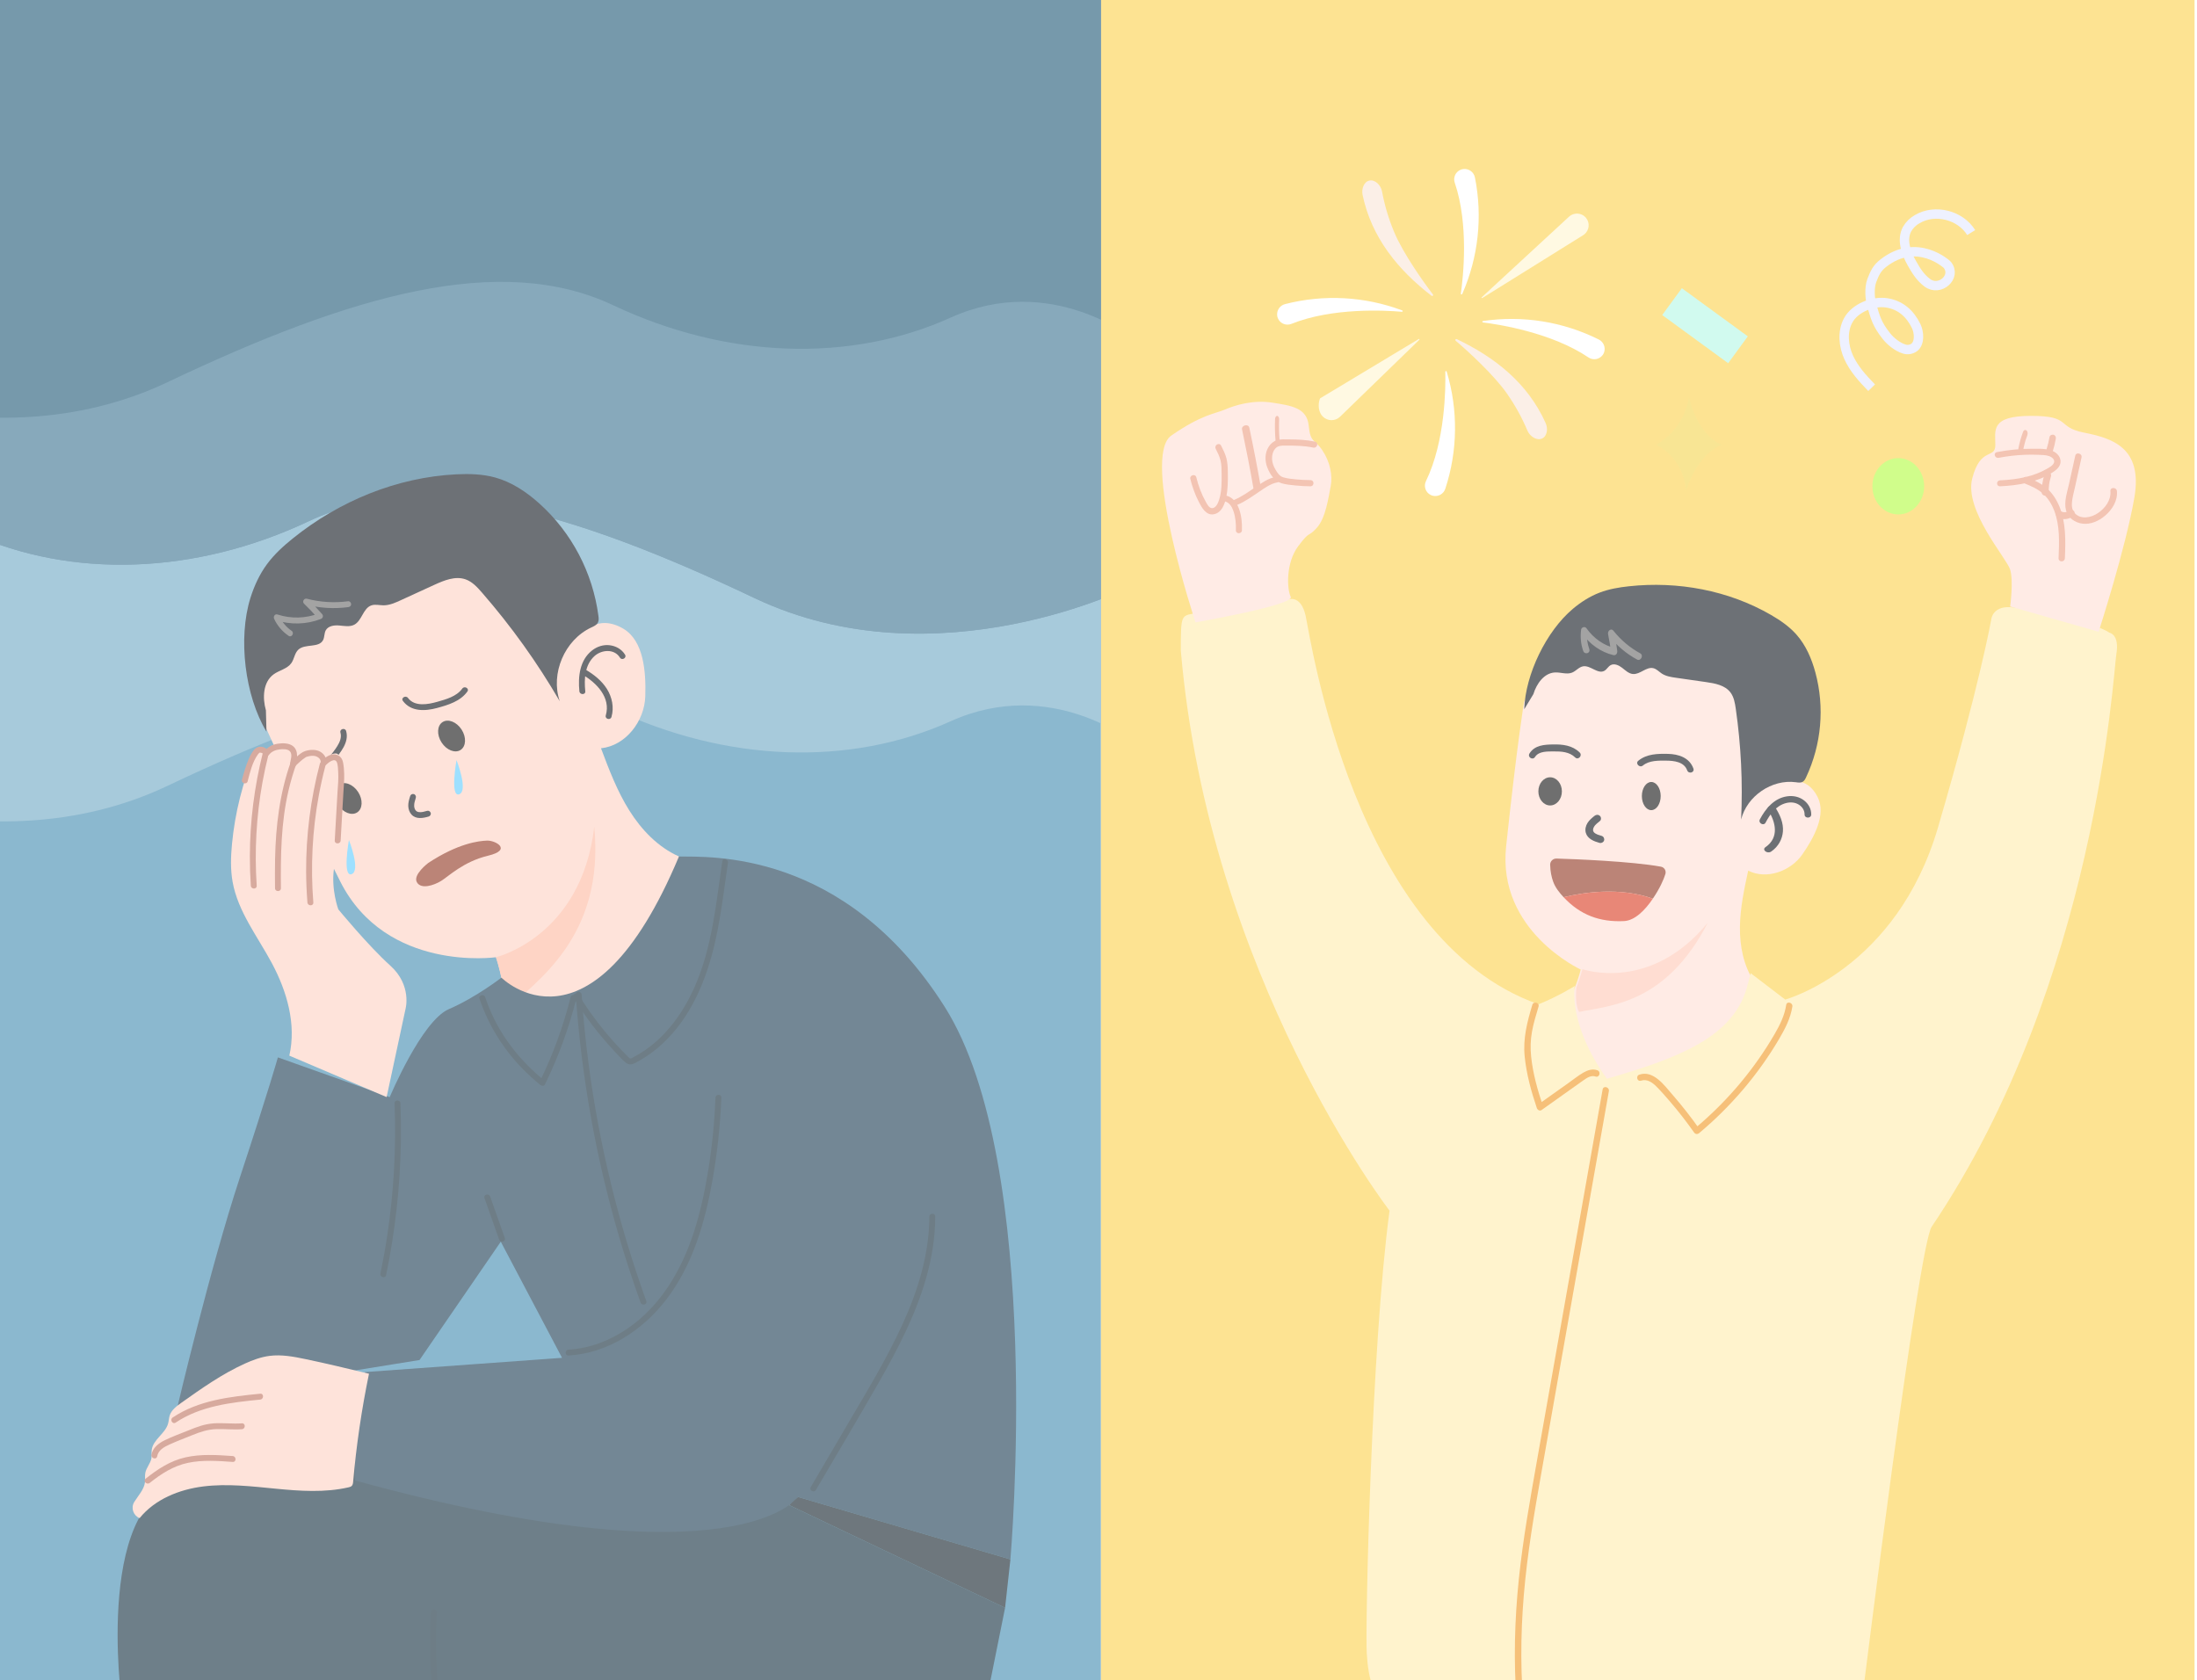 <svg width="468" height="358" viewBox="0 0 468 358" fill="none" xmlns="http://www.w3.org/2000/svg">
<g clip-path="url(#clip0_293_18680)">
<rect width="233" height="358" transform="matrix(-1 0 0 1 467.479 0)" fill="#FCD149"/>
<path d="M373.609 209.076C371.392 205.691 370.586 201.532 370.637 197.484C370.687 193.435 371.539 189.446 372.395 185.489C376.315 187.481 381.462 185.617 383.958 181.999C386.454 178.38 389.055 173.567 387.2 169.83C386.037 167.485 384.352 166.564 382.822 166.422C379.631 166.124 376.104 167.086 373.86 169.372C373.86 169.372 371.342 149.559 368.37 145.821C365.819 142.62 363.428 133.382 358.996 136.093C354.563 138.805 339.913 136.615 335.48 136.107C331.047 135.599 324.65 149.554 324.65 149.554C324.65 149.554 323.17 158.352 320.83 180.341C318.911 198.363 336.712 206.557 336.712 206.557C336.483 207.637 336.194 208.329 335.906 209.245C335.608 210.175 333.291 215.634 332.938 216.541L341.264 230.602C341.264 230.602 365.416 224.721 369.762 218.46C374.108 212.199 373.599 209.076 373.599 209.076H373.609Z" fill="#FFDED3"/>
<path d="M296.003 257.942C296.003 257.942 257.512 208.029 251.537 138.648C251.537 130.984 251.592 131.195 254.504 130.682C257.415 130.169 274.382 127.725 274.382 127.725C274.382 127.725 277.095 126.594 278.121 131.19C279.146 135.787 288.474 200.154 327.751 213.967C332.116 212.195 335.451 210.066 335.451 210.066C335.451 210.066 333.91 218.074 342.294 229.826C357.697 225.399 368.993 220.967 372.07 210.574L372.925 207.337L380.284 212.96C380.284 212.96 403.984 206.527 412.842 176.246C421.701 145.965 424.157 132.06 424.157 132.06C424.157 132.06 424.35 128.736 429.096 129.441C433.843 130.146 446.123 132.591 449.374 134.807C449.374 134.807 451.513 135.146 450.828 139.321C450.143 143.497 446.633 209.251 411.467 261.38C408.643 265.725 396.966 359.631 396.966 359.631C396.966 359.631 396.451 363.335 389.138 364.232C381.825 365.13 338.822 371.343 297.493 364.232C292.618 363.253 291.482 357.672 291.141 352.223C290.801 346.775 292.103 286.936 295.998 257.933L296.003 257.942Z" fill="#FFEBAC"/>
<path d="M254.66 132.602C254.66 132.602 242.975 97.305 249.519 92.788C256.062 88.27 258.774 88.179 260.921 87.258C263.068 86.336 266.904 85.141 271.018 85.784C275.132 86.427 278.404 86.888 278.774 90.666C279.144 94.444 279.991 93.431 281.671 95.918C283.35 98.404 283.915 101.356 283.448 103.66C282.98 105.965 282.42 110.386 280.458 112.507C278.496 114.629 279.149 112.877 276.534 116.377C273.915 119.881 274.105 125.406 274.947 127.158C275.789 128.91 254.665 132.597 254.665 132.597L254.66 132.602Z" fill="#FFDED3"/>
<path d="M428.2 129.211C428.2 129.211 428.945 123.825 428.2 121.362C427.455 118.899 418.359 108.768 420.124 101.923C421.889 95.077 425.042 97.906 425.042 94.806C425.042 91.706 423.93 88.602 432.654 88.602C441.378 88.602 437.944 90.974 443.887 92.162C449.83 93.351 456.513 95.267 454.656 106.035C452.8 116.803 447.045 134.602 447.045 134.602L428.2 129.215V129.211Z" fill="#FFDED3"/>
<path d="M253.568 102.048C253.979 103.742 254.576 105.386 255.371 106.933C256.008 108.168 256.949 109.897 258.597 109.558C260.245 109.22 260.873 107.441 261.182 106.042C261.58 104.245 261.575 102.391 261.549 100.559C261.536 99.574 261.496 98.576 261.244 97.622C260.992 96.668 260.555 95.799 260.113 94.939C259.724 94.172 258.579 94.85 258.968 95.612C259.357 96.374 259.772 97.203 259.989 98.072C260.228 99.022 260.219 100.007 260.228 100.978C260.245 102.824 260.259 104.74 259.68 106.514C259.476 107.147 259.074 108.119 258.327 108.252C257.581 108.386 257.121 107.379 256.825 106.857C255.919 105.244 255.278 103.501 254.841 101.7C254.638 100.867 253.361 101.219 253.564 102.057L253.568 102.048Z" fill="#EB9C81"/>
<path d="M261.008 106.846C261.96 107.124 262.475 108.075 262.762 108.941C263.191 110.237 263.319 111.634 263.268 112.993C263.238 113.805 264.524 113.805 264.554 112.993C264.61 111.449 264.46 109.791 263.907 108.336C263.448 107.132 262.663 106.013 261.351 105.631C260.554 105.399 260.215 106.619 261.008 106.846Z" fill="#EB9C81"/>
<path d="M263.608 107.536C265.262 106.845 266.705 105.779 268.157 104.81C269.32 104.033 270.616 103.04 272.086 102.778C272.955 102.626 272.587 101.459 271.718 101.616C270.161 101.894 268.787 102.883 267.555 103.707C266.071 104.697 264.605 105.787 262.914 106.495C262.114 106.829 262.813 107.87 263.608 107.536Z" fill="#EB9C81"/>
<path d="M264.581 91.482C265.468 95.674 266.281 99.88 267.018 104.095C267.173 104.983 268.718 104.605 268.563 103.721C267.825 99.506 267.013 95.3 266.126 91.108C265.939 90.22 264.394 90.599 264.581 91.482Z" fill="#EB9C81"/>
<path d="M271.609 89.302C271.548 90.836 271.583 92.376 271.711 93.901C271.74 94.26 271.89 94.62 272.145 94.601C272.354 94.587 272.611 94.288 272.58 93.901C272.452 92.376 272.417 90.836 272.478 89.302C272.493 88.938 272.267 88.588 272.044 88.602C271.797 88.621 271.624 88.91 271.609 89.302Z" fill="#EB9C81"/>
<path d="M280.102 94.087C278.288 93.701 276.432 93.622 274.577 93.614C273.741 93.614 272.827 93.535 272.016 93.78C271.259 94.008 270.675 94.533 270.266 95.159C269.408 96.477 269.403 98.176 269.96 99.599C270.517 101.022 271.417 102.467 272.971 102.949C273.904 103.242 274.948 103.321 275.922 103.426C276.985 103.54 278.052 103.593 279.123 103.602C280.019 103.606 280.019 102.292 279.123 102.288C278.117 102.284 277.11 102.231 276.112 102.135C275.203 102.043 274.215 101.968 273.342 101.688C272.554 101.434 272.108 100.747 271.723 100.09C271.306 99.385 270.999 98.592 270.967 97.773C270.939 97.016 271.125 96.215 271.626 95.606C272.187 94.918 272.99 94.932 273.834 94.932C275.811 94.932 277.796 94.945 279.731 95.361C280.603 95.549 280.975 94.279 280.102 94.095V94.087Z" fill="#EB9C81"/>
<path d="M425.753 97.537C427.595 97.184 429.461 96.965 431.34 96.893C432.252 96.859 433.169 96.855 434.086 96.893C434.895 96.923 435.775 96.914 436.543 97.188C437.117 97.394 437.763 97.925 437.542 98.561C437.32 99.196 436.503 99.605 435.943 99.925C434.588 100.704 433.101 101.243 431.566 101.618C429.763 102.055 427.921 102.258 426.064 102.338C425.197 102.375 425.192 103.639 426.064 103.601C429.894 103.432 433.874 102.759 437.108 100.725C437.795 100.291 438.495 99.778 438.797 99.032C439.1 98.287 438.897 97.491 438.364 96.885C437.117 95.453 434.655 95.609 432.88 95.605C430.364 95.596 427.857 95.849 425.396 96.32C424.542 96.485 424.903 97.702 425.757 97.537H425.753Z" fill="#EB9C81"/>
<path d="M430.963 91.969C430.522 93.13 430.173 94.372 429.935 95.649C429.863 96.031 430.025 96.484 430.297 96.579C430.57 96.675 430.86 96.459 430.935 96.051C431.046 95.453 431.18 94.865 431.342 94.287C431.353 94.246 431.363 94.206 431.377 94.166C431.398 94.096 431.401 94.086 431.384 94.136C431.37 94.186 431.373 94.176 431.391 94.106C431.401 94.066 431.415 94.025 431.425 93.99C431.467 93.854 431.511 93.719 431.553 93.583C431.649 93.291 431.749 93.01 431.856 92.728C431.987 92.381 431.922 91.889 431.67 91.698C431.418 91.507 431.101 91.602 430.963 91.969Z" fill="#EB9C81"/>
<path d="M436.581 93.126C436.429 93.993 436.222 94.851 435.959 95.689C435.848 96.05 436.088 96.494 436.443 96.58C436.821 96.672 437.171 96.46 437.296 96.075C437.558 95.236 437.766 94.379 437.918 93.512C437.95 93.319 437.946 93.131 437.849 92.953C437.766 92.803 437.6 92.659 437.434 92.62C437.097 92.538 436.655 92.726 436.581 93.126Z" fill="#EB9C81"/>
<path d="M435.505 101.066C435.31 101.719 435.149 102.376 435.056 103.05C434.968 103.682 434.948 104.317 434.929 104.952C434.919 105.29 435.271 105.618 435.661 105.601C436.052 105.584 436.384 105.316 436.394 104.952C436.413 104.334 436.428 103.716 436.511 103.102C436.511 103.068 436.521 103.033 436.526 103.003C436.511 103.089 436.511 103.098 436.526 103.024C436.536 102.955 436.55 102.886 436.56 102.821C436.584 102.679 436.619 102.536 436.648 102.398C436.726 102.069 436.819 101.745 436.912 101.421C437.004 101.096 436.789 100.703 436.399 100.621C436.008 100.539 435.603 100.725 435.495 101.075L435.505 101.066Z" fill="#EB9C81"/>
<path d="M431.374 103.036C432.735 103.583 434.136 104.196 435.251 105.222C436.294 106.181 437.068 107.437 437.588 108.793C438.81 111.991 438.653 115.523 438.514 118.908C438.478 119.833 439.821 119.833 439.857 118.908C440.009 115.188 440.108 111.372 438.68 107.892C438.085 106.449 437.212 105.093 436.066 104.086C434.785 102.959 433.268 102.274 431.733 101.651C430.922 101.325 430.573 102.715 431.374 103.036Z" fill="#EB9C81"/>
<path d="M438.286 110.204C439.365 110.856 440.803 110.684 441.728 109.851C442.016 109.591 442.016 109.071 441.728 108.811C441.419 108.532 440.982 108.532 440.673 108.811C440.648 108.836 440.579 108.875 440.564 108.904C440.569 108.89 440.713 108.796 440.629 108.855C440.609 108.87 440.589 108.885 440.569 108.895C440.484 108.948 440.39 108.993 440.3 109.042C440.221 109.081 440.459 108.983 440.38 109.007C440.355 109.017 440.335 109.027 440.31 109.032C440.265 109.047 440.221 109.061 440.171 109.076C440.071 109.105 439.972 109.125 439.868 109.14L440.067 109.115C439.873 109.14 439.679 109.14 439.485 109.115L439.684 109.14C439.544 109.12 439.41 109.091 439.276 109.047C439.246 109.037 439.221 109.022 439.191 109.017C439.38 109.066 439.301 109.066 439.236 109.032C439.171 108.997 439.107 108.963 439.047 108.929C438.714 108.728 438.211 108.845 438.027 109.194C437.843 109.542 437.938 109.983 438.296 110.199L438.286 110.204Z" fill="#EB9C81"/>
<path d="M442.067 97.094C441.623 99.099 441.183 101.103 440.739 103.108C440.35 104.877 439.619 106.904 440.096 108.718C440.512 110.301 441.965 111.353 443.576 111.562C445.367 111.793 447.098 110.986 448.426 109.861C449.949 108.573 451.129 106.655 450.944 104.627C450.865 103.761 449.477 103.752 449.555 104.627C449.731 106.541 448.435 108.292 446.88 109.326C445.455 110.278 443.298 110.759 441.979 109.353C441.354 108.686 441.285 107.775 441.373 106.913C441.479 105.866 441.78 104.822 442.007 103.797C442.474 101.684 442.942 99.57 443.405 97.453C443.594 96.6 442.257 96.233 442.067 97.09V97.094Z" fill="#EB9C81"/>
<path d="M326.415 214.086C325.317 217.701 324.394 221.283 324.785 225.097C325.175 228.91 326.181 232.534 327.375 236.079C327.508 236.468 327.999 236.77 328.385 236.496C330.35 235.097 332.316 233.702 334.281 232.302C335.25 231.617 336.21 230.922 337.184 230.24C337.964 229.694 338.901 229.008 339.888 229.355C340.729 229.647 341.087 228.303 340.256 228.016C339.232 227.659 338.194 227.993 337.289 228.517C336.192 229.151 335.181 229.972 334.148 230.704C331.994 232.233 329.841 233.767 327.687 235.296L328.697 235.713C327.549 232.293 326.525 228.702 326.158 225.097C325.979 223.326 326.02 221.556 326.337 219.805C326.654 218.053 327.205 216.223 327.737 214.457C327.999 213.6 326.667 213.234 326.41 214.086H326.415Z" fill="#F09620"/>
<path d="M349.569 230.241C350.87 229.802 352.007 230.644 352.873 231.514C353.856 232.498 354.772 233.558 355.678 234.61C357.523 236.748 359.25 238.974 360.872 241.281C361.135 241.653 361.589 241.706 361.942 241.414C368.709 235.75 374.492 228.963 378.947 221.414C380.23 219.236 381.422 216.948 381.807 214.437C381.934 213.599 380.624 213.239 380.497 214.082C380.162 216.295 379.187 218.3 378.073 220.23C376.958 222.159 375.829 223.916 374.587 225.685C372.144 229.172 369.402 232.45 366.402 235.483C364.675 237.227 362.867 238.89 360.981 240.469L362.051 240.602C360.242 238.038 358.303 235.559 356.236 233.19C354.577 231.292 352.22 227.934 349.211 228.954C348.39 229.234 348.744 230.52 349.573 230.236L349.569 230.241Z" fill="#F09620"/>
<path d="M341.39 232.095C339.845 240.837 338.299 249.574 336.753 258.316C335.208 267.057 333.662 275.794 332.117 284.536C330.571 293.278 329.03 301.992 327.484 310.724C325.939 319.457 324.43 327.822 323.536 336.457C322.641 345.093 322.398 353.945 323.086 362.673C323.173 363.763 323.274 364.853 323.389 365.943C323.481 366.817 324.856 366.826 324.765 365.943C323.857 357.27 323.875 348.524 324.6 339.837C325.32 331.155 326.787 322.565 328.301 313.999C329.833 305.317 331.369 296.635 332.905 287.957C334.447 279.257 335.983 270.552 337.524 261.852C339.065 253.152 340.601 244.447 342.142 235.746L342.72 232.468C342.872 231.599 341.546 231.226 341.395 232.1L341.39 232.095Z" fill="#F09620"/>
<path d="M324.693 151.108C324.916 143.694 329.38 134.485 335.04 129.72C336.749 128.281 338.659 127.057 340.741 126.258C342.741 125.495 344.873 125.134 347 124.906C357.397 123.782 368.194 125.764 377.254 131.013C379.227 132.155 381.136 133.466 382.654 135.175C384.673 137.445 385.909 140.318 386.705 143.255C388.719 150.692 388.005 158.641 384.727 165.607C384.554 165.972 384.359 166.356 384.009 166.562C383.573 166.818 383.032 166.722 382.532 166.653C377.44 165.968 372.13 169.595 370.889 174.602C371.258 166.658 370.876 158.883 369.753 151.012C369.576 149.783 369.362 148.495 368.607 147.508C367.434 145.978 365.334 145.594 363.434 145.32C361.297 145.014 359.165 144.708 357.029 144.402C355.97 144.251 354.874 144.082 353.978 143.493C353.387 143.1 352.887 142.525 352.196 142.36C350.696 141.995 349.369 143.74 347.832 143.598C346.946 143.516 346.255 142.831 345.55 142.282C344.846 141.734 343.877 141.282 343.095 141.711C342.568 141.999 342.282 142.62 341.759 142.917C340.359 143.699 338.795 141.689 337.217 141.963C336.331 142.118 335.722 142.959 334.885 143.297C333.735 143.763 332.44 143.196 331.203 143.269C328.907 143.402 327.312 145.672 326.639 147.883L324.693 151.103V151.108Z" fill="#0C121B"/>
<path d="M337.09 206.476C337.09 206.476 351.476 211.582 363.777 196.602C354.857 213.928 342.925 214.217 336.37 215.602C335.514 214.108 335.708 211.167 335.811 210.396C336.032 209.846 336.676 207.987 337.09 206.48V206.476Z" fill="#FFC7B4"/>
<path d="M376.103 175.254C377.041 173.479 378.329 171.659 380.428 171.103C381.362 170.856 382.357 170.911 383.182 171.431C383.928 171.896 384.423 172.672 384.409 173.534C384.395 174.396 385.81 174.414 385.824 173.534C385.843 172.366 385.253 171.276 384.324 170.551C383.282 169.734 381.975 169.469 380.664 169.661C377.904 170.067 376.079 172.307 374.886 174.565C374.471 175.349 375.692 176.043 376.107 175.254H376.103Z" fill="#0B1017"/>
<path d="M376.648 172.616C378.237 175.068 379.066 178.442 376.081 180.484C375.252 181.05 376.461 181.991 377.284 181.429C378.85 180.359 379.656 178.772 379.792 177.172C379.945 175.344 379.157 173.548 378.118 171.939C377.619 171.172 376.155 171.85 376.648 172.612V172.616Z" fill="#0B1017"/>
<path d="M326.991 161.268C327.801 159.979 329.746 160.113 330.994 160.093C332.559 160.074 334.318 160.168 335.543 161.377C336.19 162.019 337.153 160.964 336.502 160.322C334.946 158.785 332.848 158.566 330.84 158.606C329.036 158.641 326.946 158.72 325.816 160.516C325.318 161.307 326.494 162.054 326.987 161.268H326.991Z" fill="#0B1017"/>
<path d="M349.958 163.101C351.313 161.983 353.288 162.046 354.922 162.055C356.557 162.065 358.729 162.287 359.395 164.113C359.708 164.976 361.039 164.6 360.722 163.728C359.868 161.376 357.512 160.668 355.317 160.614C353.122 160.561 350.776 160.605 348.985 162.08C348.287 162.653 349.269 163.67 349.958 163.101Z" fill="#0B1017"/>
<path d="M330.206 171.602C331.589 171.602 332.711 170.258 332.711 168.602C332.711 166.945 331.589 165.602 330.206 165.602C328.822 165.602 327.7 166.945 327.7 168.602C327.7 170.258 328.822 171.602 330.206 171.602Z" fill="#0F0F0F"/>
<path d="M351.751 172.602C352.858 172.602 353.756 171.258 353.756 169.602C353.756 167.945 352.858 166.602 351.751 166.602C350.644 166.602 349.747 167.945 349.747 169.602C349.747 171.258 350.644 172.602 351.751 172.602Z" fill="#0F0F0F"/>
<path d="M339.644 173.832C339.096 174.268 338.555 174.724 338.181 175.31C337.785 175.938 337.601 176.721 337.807 177.437C338.17 178.703 339.514 179.242 340.706 179.574C341.112 179.688 341.61 179.434 341.708 179.03C341.805 178.625 341.578 178.194 341.139 178.07C340.906 178.008 340.678 177.935 340.451 177.857C340.397 177.836 340.348 177.821 340.294 177.8C340.18 177.759 340.467 177.878 340.278 177.79C340.18 177.743 340.082 177.702 339.985 177.65C339.931 177.619 339.877 177.587 339.822 177.556C339.806 177.546 339.654 177.447 339.752 177.515C339.849 177.582 339.709 177.479 339.687 177.463C339.644 177.421 339.595 177.38 339.557 177.338C339.541 177.318 339.438 177.188 339.503 177.281C339.568 177.375 339.476 177.235 339.465 177.214C339.432 177.162 339.405 177.11 339.378 177.053C339.432 177.162 339.405 177.105 339.378 177.022C339.367 176.991 339.34 176.83 339.362 176.986C339.356 176.929 339.351 176.866 339.351 176.809C339.351 176.752 339.351 176.69 339.362 176.633C339.346 176.799 339.378 176.586 339.383 176.56C339.4 176.503 339.416 176.446 339.438 176.389C339.454 176.337 339.503 176.239 339.454 176.342C339.514 176.223 339.579 176.109 339.654 175.995C339.676 175.964 339.757 175.85 339.692 175.933C339.741 175.87 339.795 175.813 339.849 175.756C339.942 175.663 340.034 175.57 340.131 175.481C340.348 175.284 340.576 175.103 340.803 174.921C341.134 174.662 341.106 174.086 340.803 173.821C340.456 173.515 340.007 173.541 339.654 173.821L339.644 173.832Z" fill="#0B1017"/>
<path d="M352.084 191.464C353.526 189.332 354.362 187.489 354.757 186.213C354.973 185.508 354.527 184.772 353.797 184.644C347.366 183.491 335.504 183.038 331.567 182.915C330.823 182.892 330.198 183.491 330.212 184.237C330.24 185.696 330.515 186.913 330.86 187.855C331.315 189.108 332.169 190.178 333.079 191.153C337.365 190.11 345.037 188.943 352.079 191.459L352.084 191.464Z" fill="#8E321C"/>
<path d="M345.939 196.239C348.249 196.129 350.431 193.911 352.085 191.463C345.043 188.943 337.371 190.114 333.085 191.157C336.604 194.926 340.761 196.49 345.939 196.239Z" fill="#D8371D"/>
<path d="M338.542 138.273C338.126 137.099 337.938 135.842 338.095 134.58L336.973 134.918C338.662 137.293 341.053 138.95 343.672 139.571C344.208 139.699 344.575 139.217 344.499 138.622C344.329 137.304 344.11 135.996 343.846 134.698L342.724 135.447C344.418 137.565 346.46 139.294 348.726 140.52C349.504 140.941 350.183 139.612 349.401 139.192C347.225 138.017 345.294 136.391 343.672 134.359C343.198 133.769 342.407 134.395 342.55 135.108C342.814 136.406 343.028 137.714 343.203 139.033L344.029 138.083C341.612 137.509 339.484 136.021 337.925 133.826C337.625 133.405 336.87 133.61 336.803 134.164C336.615 135.703 336.736 137.227 337.25 138.673C337.572 139.576 338.868 139.181 338.542 138.263V138.273Z" fill="#666666"/>
<path d="M310.309 72.252C318.414 76.099 325.455 81.633 329.263 90.165C329.762 91.288 329.604 92.912 328.492 93.423C327.368 93.943 325.907 92.984 325.387 91.789C324.21 88.982 322.734 86.312 320.986 83.819C318.214 79.845 312.53 74.655 310.083 72.593C309.998 72.518 309.989 72.389 310.063 72.303C310.125 72.233 310.224 72.213 310.307 72.252H310.309Z" fill="#F9E5D7"/>
<path d="M304.95 63.021C297.852 57.541 292.152 50.639 290.25 41.494C290.003 40.29 290.504 38.737 291.699 38.474C292.908 38.204 294.131 39.451 294.384 40.73C294.936 43.723 295.808 46.645 296.985 49.452C298.846 53.924 303.293 60.202 305.243 62.737C305.311 62.828 305.292 62.956 305.201 63.024C305.126 63.079 305.025 63.078 304.952 63.021L304.95 63.021Z" fill="#F9E5D7"/>
<path d="M311.186 62.547C311.68 59.102 312.932 47.869 309.89 38.934C309.488 37.782 310.099 36.524 311.252 36.123C311.417 36.066 311.588 36.028 311.764 36.011C312.908 35.899 313.953 36.669 314.184 37.795C315.858 46.146 314.918 54.812 311.491 62.61C311.474 62.694 311.392 62.749 311.307 62.731C311.223 62.714 311.168 62.632 311.186 62.547Z" fill="white"/>
<path d="M298.626 66.426C295.154 66.123 283.856 65.48 275.095 69C273.964 69.463 272.67 68.923 272.207 67.793C272.141 67.635 272.095 67.47 272.068 67.301H272.071C271.897 66.162 272.618 65.076 273.733 64.791C281.989 62.669 290.7 63.136 298.679 66.129C298.76 66.145 298.815 66.222 298.799 66.303C298.784 66.384 298.707 66.439 298.626 66.424V66.426Z" fill="white"/>
<path d="M315.897 68.695C319.354 69.125 330.533 70.869 338.367 76.149C339.375 76.84 340.752 76.581 341.444 75.574C341.541 75.433 341.62 75.282 341.682 75.124C342.083 74.042 341.598 72.831 340.557 72.326C332.932 68.519 324.318 67.147 315.884 68.4C315.803 68.416 315.75 68.495 315.765 68.576C315.779 68.64 315.831 68.688 315.895 68.697L315.897 68.695Z" fill="white"/>
<path d="M307.875 79.216C307.954 82.697 307.875 93.999 303.755 102.505C303.219 103.602 303.676 104.927 304.776 105.46C304.927 105.535 305.088 105.59 305.253 105.629C306.381 105.88 307.517 105.232 307.875 104.133C310.532 96.04 310.636 87.326 308.171 79.172C308.156 79.091 308.077 79.039 307.996 79.056C307.921 79.072 307.868 79.142 307.877 79.219L307.875 79.216Z" fill="white"/>
<path d="M315.589 63.378L334.191 46.199C335.184 45.244 336.763 45.275 337.719 46.264C337.774 46.321 337.824 46.379 337.872 46.44C338.731 47.52 338.551 49.089 337.47 49.947C337.391 50.008 337.31 50.065 337.224 50.118L315.705 63.525L315.589 63.376V63.378Z" fill="#FFF5CE"/>
<path d="M302.385 72.353L285.461 88.78C284.422 89.787 282.761 89.761 281.753 88.723C281.692 88.659 281.633 88.591 281.578 88.521C280.594 87.286 280.91 85.469 281.202 84.872L302.271 72.195L302.383 72.353H302.385Z" fill="#FFF5CE"/>
<path d="M419.897 49.55C417.581 45.807 412.193 44.454 408.425 46.676C407.521 47.172 406.768 47.91 406.245 48.81C405.028 51.061 406.004 53.866 407.266 56.087C408.193 57.734 409.053 59.113 410.542 60.239C413.187 62.234 416.883 58.984 414.797 56.407C414.776 56.382 408.414 50.413 401.165 56.078C399.831 57.123 399.353 58.139 398.741 59.735C398.128 61.329 398.337 63.771 398.713 65.031C399.47 67.573 399.765 69.014 401.9 71.684C402.759 72.757 404.251 73.941 405.605 74.351C406.357 74.603 407.181 74.463 407.813 73.981C408.992 73.021 408.811 70.764 408.177 69.469C406.862 66.771 404.827 64.987 401.899 64.525C398.971 64.064 395.106 65.624 393.694 68.263C392.403 70.654 392.683 73.674 393.808 76.149C394.932 78.624 396.803 80.662 398.69 82.602" stroke="#E3E8FF" stroke-width="2" stroke-miterlimit="10"/>
<path d="M404.364 109.602C407.408 109.602 409.876 106.915 409.876 103.602C409.876 100.288 407.408 97.602 404.364 97.602C401.32 97.602 398.853 100.288 398.853 103.602C398.853 106.915 401.32 109.602 404.364 109.602Z" fill="#B0FC3D"/>
<path d="M359.77 84.602C359.096 88.892 356.511 92.636 352.754 94.757C352.754 94.757 358.549 97.218 359.16 104.602C359.16 104.602 361.295 96.909 366.784 94.757C366.784 94.757 361.902 93.218 359.77 84.602Z" fill="#F4D34D"/>
<path d="M358.263 61.403L354.08 67.121L368.132 77.382L372.315 71.663L358.263 61.403Z" fill="#B2F7E4"/>
</g>
<g clip-path="url(#clip1_293_18680)">
<rect x="-5" width="246" height="358" fill="#3E89AF"/>
<path d="M-45.097 164.66C-45.097 164.66 -3.328 185.974 35.74 167.399C74.807 148.824 106.562 139.667 130.654 151.046C154.747 162.426 181.052 163.36 202.512 153.663C223.973 143.967 241.516 158.288 241.516 158.288V40H-45.097V164.66Z" fill="#6DA6C3"/>
<path d="M241.516 124.66C241.516 124.66 199.748 145.974 160.681 127.399C121.615 108.824 89.861 99.666 65.769 111.046C41.676 122.426 15.372 123.36 -6.088 113.663C-27.549 103.967 -45.097 118.288 -45.097 118.288V0H241.516V124.66Z" fill="#376F8E"/>
<path d="M241.516 124.66C241.516 124.66 199.748 145.974 160.681 127.399C121.615 108.824 89.861 99.666 65.769 111.046C41.676 122.426 15.372 123.36 -6.088 113.663C-27.549 103.967 -45.097 118.288 -45.097 118.288V0H241.516V124.66Z" fill="#376F8E"/>
<path d="M-45.097 78.66C-45.097 78.66 -3.328 99.975 35.74 81.399C74.807 62.824 106.562 53.666 130.654 65.046C154.747 76.426 181.052 77.36 202.512 67.663C223.973 57.967 241.516 72.288 241.516 72.288V-46H-45.097V78.66Z" fill="#1A5573"/>
<path d="M25.933 362.644C25.933 362.644 19.683 317.576 40.519 315.49C61.355 313.403 80.293 310.609 80.293 310.609L168.104 315.49V320.663L214.103 342.538L210.061 362.64H25.933V362.644Z" fill="#0D2A3A"/>
<path d="M144.628 182.47C140.175 180.492 136.653 176.812 134.064 172.688C131.475 168.565 129.736 163.978 128.023 159.42C133.289 158.88 137.289 153.649 137.457 148.367C137.624 143.085 137.118 136.532 132.803 133.961C130.101 132.351 127.793 132.514 126.151 133.367C122.728 135.144 119.783 138.414 119 142.182C119 142.182 103.534 123.795 98.088 121.959C93.418 120.382 84.972 112.604 82.258 118.229C79.544 123.853 63.278 131.18 58.46 133.547C53.643 135.913 56.265 154.188 56.265 154.188C56.265 154.188 60.505 164.04 72.472 187.785C82.283 207.243 105.645 203.939 105.645 203.939C106.123 205.181 106.278 206.068 106.58 207.184C106.885 208.318 108.096 215.343 108.331 216.493L125.924 225.283C125.924 225.283 146.543 203.617 146.861 194.463C147.175 185.305 144.628 182.482 144.628 182.482V182.47Z" fill="#FED1C1"/>
<path d="M56.765 155.882C52.149 148.225 50.678 135.964 53.334 127.429C54.139 124.849 55.282 122.356 56.887 120.182C58.428 118.095 60.364 116.335 62.383 114.708C72.256 106.75 84.559 101.677 97.231 101.054C99.992 100.92 102.794 100.996 105.458 101.727C109.002 102.702 112.144 104.805 114.875 107.26C121.787 113.474 126.257 121.997 127.472 131.205C127.535 131.69 127.585 132.209 127.363 132.644C127.086 133.187 126.466 133.447 125.913 133.706C120.271 136.349 117.225 143.508 119.236 149.396C114.419 141.108 108.948 133.476 102.656 126.237C101.671 125.104 100.612 123.946 99.196 123.44C97.001 122.658 94.609 123.644 92.489 124.615C90.114 125.706 87.735 126.793 85.359 127.885C84.182 128.424 82.955 128.976 81.656 128.964C80.798 128.955 79.909 128.7 79.097 128.985C77.329 129.599 77.115 132.238 75.457 133.1C74.497 133.597 73.345 133.359 72.269 133.263C71.192 133.166 69.91 133.346 69.391 134.291C69.043 134.931 69.156 135.747 68.813 136.391C67.895 138.097 64.988 137.089 63.56 138.402C62.755 139.142 62.688 140.393 62.056 141.283C61.189 142.509 59.496 142.785 58.282 143.671C56.028 145.315 55.881 148.66 56.644 151.336L56.765 155.878V155.882Z" fill="#0C121B"/>
<path d="M105.648 203.936C105.648 203.936 123.841 199.649 126.589 176.135C128.872 199.816 113.888 209.242 108.056 215.001C107.646 212.809 107.164 210.079 106.921 208.799C106.783 208.088 106.217 205.755 105.644 203.936H105.648Z" fill="#FEB79E"/>
<path d="M124.674 147.272C124.415 144.671 124.553 141.71 126.601 139.808C128.109 138.407 130.862 138.156 132.06 140.109C132.483 140.794 133.568 140.167 133.145 139.477C132.428 138.31 131.201 137.625 129.856 137.466C128.512 137.307 127.18 137.746 126.115 138.582C123.485 140.644 123.108 144.173 123.418 147.276C123.497 148.071 124.754 148.079 124.674 147.276V147.272Z" fill="#0B1017"/>
<path d="M124.092 143.739C127.092 145.482 130.15 148.631 129.044 152.412C128.818 153.19 130.028 153.52 130.254 152.746C130.841 150.731 130.388 148.539 129.287 146.783C128.185 145.027 126.509 143.697 124.725 142.66C124.025 142.254 123.393 143.337 124.092 143.743V143.739Z" fill="#0B1017"/>
<path d="M72.52 156.076C72.818 157.113 72.382 158.104 71.838 158.978C71.293 159.852 70.677 160.621 70.032 161.386C68.847 162.792 67.447 164.109 65.558 164.389C65.219 164.439 65.039 164.862 65.118 165.163C65.215 165.522 65.558 165.652 65.893 165.602C68.076 165.276 69.751 163.695 71.1 162.06C72.516 160.341 74.422 158.137 73.731 155.745C73.509 154.972 72.294 155.302 72.52 156.08V156.076Z" fill="#0B1017"/>
<path d="M98.474 146.703C97.259 148.388 95.043 148.982 93.145 149.522C91.248 150.061 88.353 150.642 86.912 148.702C86.435 148.058 85.346 148.685 85.827 149.333C87.553 151.663 90.565 151.525 93.091 150.839C95.475 150.191 98.051 149.425 99.559 147.335C100.032 146.678 98.943 146.051 98.474 146.703Z" fill="#0B1017"/>
<path d="M76.078 173.089C77.256 172.332 77.354 170.387 76.295 168.746C75.237 167.106 73.423 166.39 72.245 167.147C71.066 167.905 70.968 169.85 72.027 171.49C73.085 173.131 74.899 173.847 76.078 173.089Z" fill="#0F0F0F"/>
<path d="M98.11 159.779C99.288 159.021 99.386 157.077 98.328 155.436C97.269 153.795 95.456 153.079 94.277 153.837C93.098 154.595 93.001 156.539 94.059 158.18C95.118 159.821 96.931 160.537 98.11 159.779Z" fill="#0F0F0F"/>
<path d="M87.372 169.62C87.158 170.301 86.94 171.012 86.969 171.732C86.995 172.401 87.212 173.062 87.673 173.559C88.616 174.584 90.124 174.32 91.309 173.965C91.624 173.873 91.854 173.522 91.749 173.191C91.644 172.861 91.314 172.652 90.974 172.752C90.719 172.827 90.463 172.898 90.203 172.953C90.149 172.965 90.09 172.974 90.036 172.986C90.015 172.986 89.822 173.02 89.893 173.011C89.965 173.003 89.772 173.024 89.751 173.024C89.697 173.024 89.638 173.032 89.583 173.032C89.458 173.032 89.328 173.032 89.202 173.016C89.353 173.036 89.177 173.007 89.16 173.003C89.102 172.99 89.039 172.974 88.98 172.953C88.955 172.944 88.93 172.936 88.905 172.928C88.972 172.957 88.976 172.957 88.905 172.928C88.859 172.903 88.808 172.878 88.762 172.848C88.733 172.827 88.7 172.811 88.67 172.786C88.716 172.823 88.725 172.827 88.691 172.798C88.649 172.752 88.599 172.714 88.557 172.668C88.528 172.635 88.461 172.543 88.524 172.631C88.486 172.572 88.444 172.514 88.41 172.451C88.385 172.405 88.36 172.355 88.339 172.309C88.394 172.434 88.335 172.288 88.327 172.259C88.285 172.137 88.26 172.016 88.234 171.891C88.26 172.033 88.234 171.874 88.234 171.84C88.23 171.769 88.226 171.698 88.226 171.623C88.226 171.489 88.234 171.355 88.251 171.221C88.243 171.276 88.247 171.267 88.255 171.188C88.264 171.142 88.272 171.1 88.281 171.054C88.293 170.987 88.31 170.92 88.323 170.858C88.394 170.552 88.49 170.251 88.582 169.95C88.674 169.649 88.465 169.252 88.142 169.177C87.799 169.097 87.476 169.281 87.367 169.616L87.372 169.62Z" fill="#0B1017"/>
<path d="M62.102 134.388C60.942 133.585 60.062 132.49 59.476 131.21L58.768 132.13C61.872 133.142 65.286 133.059 68.336 131.879C68.788 131.704 68.943 131.206 68.612 130.83C67.665 129.755 66.681 128.718 65.65 127.723L65.039 128.772C68.017 129.554 71.121 129.759 74.175 129.349C74.514 129.303 74.799 129.094 74.803 128.722C74.803 128.417 74.51 128.049 74.175 128.095C71.226 128.488 68.252 128.312 65.374 127.559C64.775 127.405 64.306 128.166 64.763 128.609C65.793 129.604 66.777 130.637 67.724 131.716L68.001 130.667C65.139 131.775 62.019 131.867 59.103 130.917C58.533 130.733 58.181 131.382 58.395 131.837C59.07 133.314 60.138 134.543 61.474 135.463C62.14 135.923 62.769 134.836 62.107 134.38L62.102 134.388Z" fill="#666666"/>
<path d="M97.246 161.93C97.246 161.93 95.813 169.942 97.82 169.223C99.826 168.504 97.246 161.93 97.246 161.93Z" fill="#5DCCFF"/>
<path d="M74.326 178.949C74.326 178.949 72.893 186.962 74.9 186.242C76.906 185.523 74.326 178.949 74.326 178.949Z" fill="#5DCCFF"/>
<path d="M91.21 183.867C91.21 183.867 87.913 186.351 88.797 187.952C89.681 189.554 92.437 188.626 93.987 187.672C95.537 186.719 98.712 183.566 103.961 182.311C109.21 181.057 105.536 179.033 103.785 179.091C102.034 179.15 97.64 179.626 91.206 183.867H91.21Z" fill="#8E321C"/>
<path d="M106.81 208.289C106.81 208.289 125.812 227.371 144.629 182.475C150.707 182.621 179.812 180.697 201.206 214.453C222.599 248.209 215.235 332.234 215.235 332.234L169.993 318.932C169.993 318.932 157.384 337.838 75.66 315.432C74.743 298.278 77.755 292.323 77.755 292.323L119.725 289.287L106.676 264.547L89.367 289.755L67.894 293.218L37.737 299.988C37.737 299.988 44.75 270.113 51.063 250.973C57.375 231.833 59.194 225.276 59.194 225.276L83.016 233.74C83.016 233.74 89.807 217.502 95.605 215.001C101.402 212.5 106.81 208.289 106.81 208.289Z" fill="#16374E"/>
<path d="M68.396 163.844C68.396 163.844 69.489 160.452 71.513 160.524C74.696 160.444 71.76 180.676 71.135 185.117C70.511 189.558 72.07 193.744 72.07 193.744C72.07 193.744 78.462 201.522 83.137 205.725C87.812 209.928 86.375 214.996 86.375 214.996L82.358 233.735L61.631 224.907C63.155 218.27 61.153 211.27 57.944 205.261C54.895 199.553 50.689 194.242 49.549 187.877C49.076 185.221 49.164 182.495 49.42 179.806C50.052 173.161 51.698 166.616 54.283 160.461C54.283 160.461 55.121 158.307 56.834 159.863C56.834 159.863 58.12 157.646 61.392 158.734C63.729 159.666 63.729 161.147 63.729 161.147C63.729 161.147 67.759 156.739 68.396 163.844Z" fill="#FED1C1"/>
<path d="M56 160.332C54.186 167.538 53.244 174.969 53.223 182.4C53.219 184.503 53.286 186.607 53.428 188.702C53.483 189.505 54.739 189.509 54.685 188.702C54.199 181.363 54.593 173.969 55.9 166.73C56.268 164.694 56.708 162.67 57.215 160.663C57.412 159.881 56.201 159.546 56.004 160.328L56 160.332Z" fill="#BD715E"/>
<path d="M61.947 162.309C59.581 168.983 58.734 175.971 58.596 183.026C58.554 185.096 58.563 187.17 58.584 189.24C58.592 190.047 59.849 190.047 59.84 189.24C59.773 182.286 59.861 175.285 61.445 168.481C61.906 166.503 62.48 164.559 63.158 162.648C63.43 161.887 62.216 161.556 61.947 162.313V162.309Z" fill="#BD715E"/>
<path d="M68.126 162.736C66.166 170.213 65.177 177.946 65.211 185.678C65.219 187.882 65.316 190.081 65.487 192.277C65.55 193.075 66.807 193.084 66.744 192.277C66.145 184.649 66.526 176.946 67.921 169.419C68.315 167.286 68.792 165.17 69.341 163.071C69.546 162.289 68.336 161.954 68.13 162.736H68.126Z" fill="#BD715E"/>
<path d="M52.754 166.458C53.253 164.539 53.764 162.36 54.945 160.721C54.962 160.7 54.958 160.691 55.058 160.583C55.112 160.524 55.171 160.47 55.226 160.411C55.36 160.265 55.184 160.432 55.259 160.382C55.293 160.361 55.33 160.344 55.36 160.323C55.448 160.265 55.18 160.386 55.301 160.348C55.402 160.319 55.217 160.357 55.18 160.361C55.624 160.323 55.975 160.411 56.218 160.813C56.478 161.252 57.027 161.181 57.303 160.813C57.831 160.106 58.711 159.759 59.566 159.663C60.202 159.592 61.295 159.525 61.765 160.072C62.406 160.817 61.794 162.017 61.798 162.862C61.798 163.518 62.623 163.669 62.971 163.18C62.887 163.301 63.059 163.079 63.08 163.058C63.143 162.991 63.206 162.929 63.269 162.862C63.453 162.678 63.646 162.502 63.843 162.331C64.236 161.988 64.638 161.636 65.087 161.36C65.158 161.314 65.229 161.268 65.309 161.235C65.2 161.281 65.242 161.273 65.434 161.206C65.526 161.181 65.614 161.156 65.707 161.135C66.138 161.034 66.586 160.984 67.026 161.059C67.654 161.168 68.429 161.703 68.3 162.439C68.199 163.029 68.874 163.522 69.351 163.05C69.871 162.536 71.42 161.197 71.814 162.552C71.99 163.15 72.007 163.824 72.04 164.447C72.082 165.187 72.082 165.927 72.036 166.663C71.99 167.399 71.927 168.168 71.885 168.925L71.433 176.842C71.391 177.59 71.349 178.335 71.307 179.083C71.261 179.89 72.518 179.886 72.564 179.083C72.686 176.921 72.811 174.759 72.933 172.597L73.163 168.582C73.234 167.34 73.364 166.094 73.318 164.848C73.289 164.028 73.234 163.171 73.062 162.368C72.933 161.774 72.623 161.248 72.078 160.959C70.717 160.24 69.393 161.235 68.463 162.159L69.514 162.77C69.69 161.745 69.221 160.796 68.35 160.231C67.382 159.608 66.063 159.679 65.007 160.014C64.366 160.219 63.83 160.691 63.323 161.114C62.816 161.536 62.267 161.984 61.882 162.531L63.055 162.849C63.055 162.657 63.042 162.828 63.072 162.657C63.097 162.51 63.126 162.364 63.151 162.218C63.214 161.837 63.273 161.452 63.281 161.068C63.294 160.248 63.047 159.428 62.368 158.927C61.501 158.287 60.202 158.295 59.18 158.446C57.986 158.626 56.943 159.194 56.223 160.169H57.308C56.591 158.973 55.05 158.684 54.145 159.721C53.642 160.294 53.299 160.997 52.997 161.691C52.381 163.121 51.937 164.614 51.548 166.119C51.342 166.901 52.557 167.236 52.758 166.454L52.754 166.458Z" fill="#BD715E"/>
<path d="M29.741 323.439C32.991 319.417 38.156 317.334 43.292 316.69C48.428 316.046 53.622 316.673 58.775 317.171C63.927 317.673 69.184 318.037 74.228 316.882C74.479 316.824 74.748 316.757 74.932 316.569C75.158 316.339 75.2 315.987 75.225 315.665C75.904 307.946 77.035 300.264 78.601 292.678C74.077 291.586 69.557 290.495 65.004 289.546C62.507 289.023 59.948 288.546 57.417 288.872C55.583 289.111 53.823 289.763 52.139 290.528C47.305 292.72 42.94 295.806 38.613 298.875C37.599 299.595 36.523 300.398 36.146 301.581C35.974 302.129 35.965 302.714 35.815 303.266C35.224 305.441 32.572 306.704 32.317 308.945C32.25 309.51 32.35 310.083 32.262 310.643C32.082 311.776 31.161 312.68 30.951 313.809C30.83 314.461 30.956 315.134 30.88 315.795C30.696 317.359 29.418 318.668 28.589 320.019C27.83 321.261 28.392 322.892 29.741 323.439Z" fill="#FED1C1"/>
<path d="M31.908 315.933C34.342 313.984 36.956 312.307 40.047 311.659C43.172 311.002 46.411 311.241 49.569 311.467C50.378 311.525 50.373 310.271 49.569 310.212C46.23 309.974 42.825 309.752 39.528 310.488C36.294 311.207 33.567 313.006 31.016 315.046C30.383 315.552 31.28 316.435 31.904 315.933H31.908Z" fill="#BD715E"/>
<path d="M33.482 310.276C33.7 308.975 34.919 308.298 36.025 307.792C37.654 307.043 39.351 306.412 41.01 305.738C42.669 305.065 44.264 304.538 46.045 304.475C47.825 304.413 49.706 304.634 51.532 304.496C52.333 304.438 52.341 303.183 51.532 303.242C49.538 303.392 47.54 303.108 45.546 303.246C43.552 303.384 41.894 304.028 40.138 304.747C38.383 305.467 36.645 306.065 34.99 306.897C33.742 307.524 32.514 308.482 32.267 309.937C32.133 310.727 33.344 311.066 33.478 310.272L33.482 310.276Z" fill="#BD715E"/>
<path d="M37.417 303.087C42.72 299.532 49.234 298.796 55.434 298.186C56.23 298.106 56.238 296.852 55.434 296.931C49.016 297.563 42.272 298.324 36.78 302.004C36.114 302.451 36.742 303.539 37.412 303.087H37.417Z" fill="#BD715E"/>
<path d="M84.051 235.061C84.412 244.532 83.892 254.042 82.464 263.413C82.062 266.065 81.584 268.703 81.04 271.33C80.876 272.116 82.087 272.454 82.25 271.664C84.186 262.305 85.249 252.762 85.396 243.207C85.438 240.493 85.404 237.779 85.304 235.065C85.275 234.262 84.018 234.258 84.047 235.065L84.051 235.061Z" fill="#0D2735"/>
<path d="M103.202 255.254C104.24 258.203 105.284 261.147 106.322 264.095C106.591 264.852 107.805 264.526 107.533 263.76C106.494 260.812 105.451 257.868 104.412 254.92C104.144 254.163 102.929 254.489 103.202 255.254Z" fill="#0D2735"/>
<path d="M121.101 288.794C129.462 288.334 136.918 283.387 141.92 276.884C147.558 269.553 150.185 260.387 151.777 251.412C152.803 245.612 153.431 239.745 153.666 233.861C153.7 233.054 152.443 233.054 152.409 233.861C152.208 238.946 151.718 244.023 150.91 249.05C150.181 253.595 149.23 258.12 147.81 262.503C145.179 270.599 140.709 278.301 133.525 283.152C129.835 285.645 125.574 287.292 121.105 287.539C120.3 287.585 120.296 288.84 121.105 288.794H121.101Z" fill="#0D2735"/>
<path d="M173.795 317.448C178.269 309.816 182.81 302.218 187.196 294.536C191.2 287.523 194.983 280.263 197.233 272.472C198.477 268.161 199.21 263.695 199.227 259.199C199.227 258.392 197.974 258.392 197.97 259.199C197.941 267.178 195.561 274.902 192.269 282.107C188.846 289.601 184.527 296.652 180.368 303.752C177.816 308.106 175.265 312.459 172.714 316.812C172.304 317.511 173.389 318.142 173.799 317.444L173.795 317.448Z" fill="#0D2735"/>
<path d="M102.138 212.78C104.039 218.375 107.148 223.435 111.282 227.667C112.489 228.901 113.77 230.059 115.103 231.155C115.392 231.389 115.899 231.423 116.091 231.03C118.94 225.192 121.181 219.074 122.764 212.776C122.961 211.994 121.751 211.659 121.554 212.441C119.995 218.635 117.805 224.652 115.006 230.394L115.995 230.269C111.555 226.622 107.801 222.231 105.254 217.066C104.517 215.569 103.889 214.026 103.352 212.45C103.093 211.689 101.878 212.015 102.142 212.784L102.138 212.78Z" fill="#0D2735"/>
<path d="M122.171 212.589C124.667 216.616 127.553 220.4 130.787 223.867C131.554 224.691 132.321 225.557 133.171 226.297C133.535 226.615 133.942 226.824 134.44 226.765C134.985 226.698 135.517 226.351 135.99 226.092C137.729 225.143 139.346 223.968 140.816 222.642C147.233 216.858 150.593 208.553 152.419 200.294C153.622 194.862 154.258 189.329 155.067 183.835C155.184 183.044 153.974 182.705 153.856 183.5C152.533 192.508 151.695 201.862 147.958 210.28C146.396 213.797 144.36 217.139 141.733 219.97C140.443 221.362 139.015 222.638 137.448 223.717C136.665 224.256 135.848 224.754 135.002 225.197C134.817 225.293 134.578 225.469 134.373 225.502C134.126 225.544 134 225.356 133.837 225.197C133.414 224.783 132.995 224.361 132.584 223.934C129.057 220.288 125.936 216.269 123.26 211.957C122.837 211.272 121.747 211.903 122.175 212.589H122.171Z" fill="#0D2735"/>
<path d="M122.646 211.914C123.254 220.659 124.334 229.369 125.876 237.996C127.409 246.569 129.407 255.058 131.854 263.418C133.244 268.168 134.782 272.873 136.462 277.527C136.734 278.28 137.949 277.958 137.672 277.193C134.719 268.996 132.206 260.649 130.149 252.185C128.092 243.713 126.483 235.128 125.357 226.484C124.724 221.641 124.242 216.782 123.903 211.914C123.849 211.111 122.592 211.107 122.646 211.914Z" fill="#0D2735"/>
<path d="M215.236 332.234L214.101 342.542L168.102 320.667L169.995 318.932L215.236 332.234Z" fill="#0D1D26"/>
<path d="M93.581 362.397C92.869 356.141 92.697 349.83 93.061 343.545C93.108 342.738 91.851 342.742 91.805 343.545C91.436 349.83 91.612 356.141 92.324 362.397C92.416 363.191 93.673 363.2 93.581 362.397Z" fill="#0D2735"/>
</g>
<g style="mix-blend-mode:color-burn" filter="url(#filter0_n_293_18680)">
<path d="M468 0H0V358H468V0Z" fill="white" fill-opacity="0.4"/>
</g>
<defs>
<filter id="filter0_n_293_18680" x="0" y="0" width="468" height="358" filterUnits="userSpaceOnUse" color-interpolation-filters="sRGB">
<feFlood flood-opacity="0" result="BackgroundImageFix"/>
<feBlend mode="normal" in="SourceGraphic" in2="BackgroundImageFix" result="shape"/>
<feTurbulence type="fractalNoise" baseFrequency="0.667 0.667" stitchTiles="stitch" numOctaves="3" result="noise" seed="8234" />
<feColorMatrix in="noise" type="luminanceToAlpha" result="alphaNoise" />
<feComponentTransfer in="alphaNoise" result="coloredNoise1">
<feFuncA type="discrete" tableValues="1 1 1 1 1 1 1 1 1 1 1 1 1 1 1 1 1 1 1 1 1 1 1 1 1 1 1 1 1 1 1 1 1 1 1 1 1 1 1 1 1 1 1 1 1 1 1 1 1 1 1 0 0 0 0 0 0 0 0 0 0 0 0 0 0 0 0 0 0 0 0 0 0 0 0 0 0 0 0 0 0 0 0 0 0 0 0 0 0 0 0 0 0 0 0 0 0 0 0 0 "/>
</feComponentTransfer>
<feComposite operator="in" in2="shape" in="coloredNoise1" result="noise1Clipped" />
<feFlood flood-color="rgba(0, 0, 0, 0.18)" result="color1Flood" />
<feComposite operator="in" in2="noise1Clipped" in="color1Flood" result="color1" />
<feMerge result="effect1_noise_293_18680">
<feMergeNode in="shape" />
<feMergeNode in="color1" />
</feMerge>
</filter>
<clipPath id="clip0_293_18680">
<rect width="243.52" height="358" fill="white" transform="translate(224.479)"/>
</clipPath>
<clipPath id="clip1_293_18680">
<rect width="234.501" height="358" fill="white"/>
</clipPath>
</defs>
</svg>
